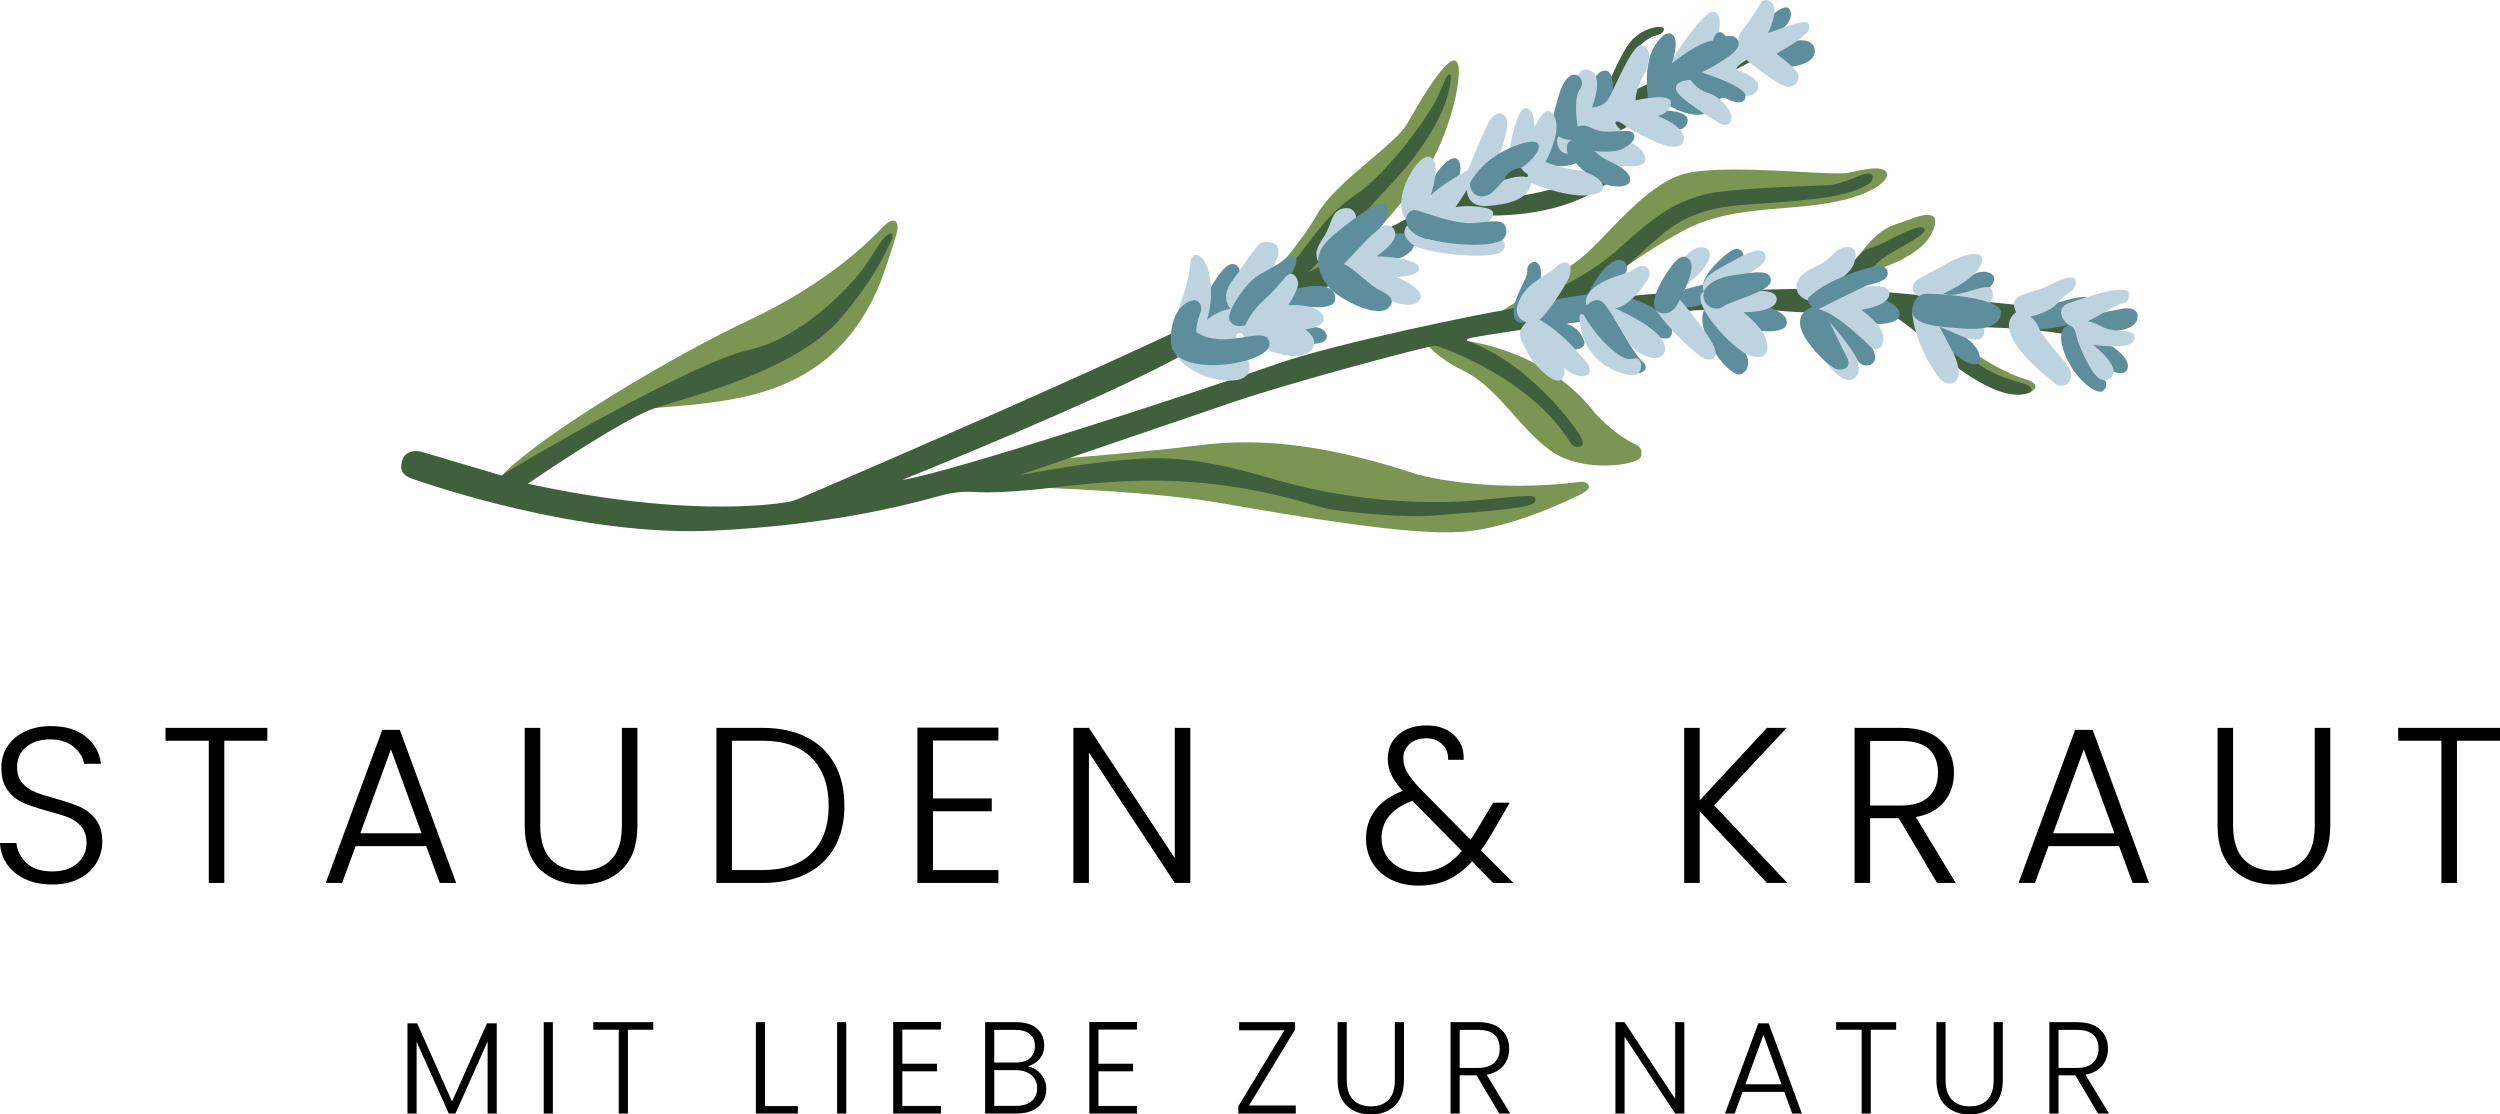 <svg xmlns="http://www.w3.org/2000/svg" id="Ebene_2" data-name="Ebene 2" viewBox="0 0 3670.87 1636.42"><defs><style>      .cls-1 {        fill: #3f5f3d;      }      .cls-2 {        fill: #7b9553;      }      .cls-3 {        fill: #bed3e0;      }      .cls-4 {        fill: #5e8d9c;      }    </style></defs><g id="Ebene_2-2" data-name="Ebene 2"><g><g><g><path d="M37.3,1290.94c-11.4-5.21-20.36-12.49-26.88-21.83-6.52-9.34-9.99-19.76-10.43-31.27h24.11c1.08,11.08,5.97,20.8,14.66,29.16,8.68,8.36,21.39,12.54,38.12,12.54,15.42,0,27.64-3.96,36.65-11.89,9.01-7.93,13.52-17.97,13.52-30.14,0-9.77-2.5-17.64-7.49-23.62-5-5.97-11.19-10.43-18.57-13.36-7.39-2.93-17.59-6.13-30.62-9.61-15.2-4.12-27.26-8.14-36.16-12.05-8.91-3.91-16.51-9.99-22.8-18.24-6.3-8.25-9.45-19.44-9.45-33.56,0-11.73,3.04-22.2,9.12-31.44,6.08-9.23,14.66-16.45,25.74-21.67,11.08-5.21,23.78-7.82,38.12-7.82,21.06,0,38.06,5.16,50.98,15.47,12.92,10.32,20.36,23.62,22.32,39.91h-24.76c-1.52-9.34-6.63-17.64-15.31-24.92-8.69-7.27-20.42-10.91-35.19-10.91-13.68,0-25.09,3.64-34.21,10.91-9.12,7.28-13.68,17.22-13.68,29.81,0,9.56,2.49,17.27,7.49,23.13,4.99,5.86,11.24,10.32,18.73,13.36,7.49,3.04,17.64,6.3,30.46,9.77,14.77,4.13,26.71,8.2,35.84,12.22,9.12,4.02,16.83,10.16,23.13,18.41,6.3,8.26,9.45,19.33,9.45,33.23,0,10.64-2.83,20.74-8.47,30.3-5.65,9.56-14.01,17.27-25.09,23.13-11.08,5.86-24.33,8.8-39.75,8.8s-28.18-2.61-39.58-7.82Z"></path><path d="M392.56,1068.76v18.9h-63.2v208.83h-22.8v-208.83h-63.53v-18.9h149.53Z"></path><path d="M625.82,1242.4h-103.6l-19.87,54.08h-24.11l83.07-224.79h25.74l82.75,224.79h-24.11l-19.87-54.08ZM618.98,1223.5l-44.96-123.14-44.96,123.14h89.92Z"></path><path d="M793.27,1068.76v143.34c0,22.59,5.38,39.31,16.13,50.17,10.75,10.86,25.46,16.29,44.14,16.29s33.28-5.38,43.82-16.13c10.53-10.75,15.8-27.53,15.8-50.33v-143.34h22.8v143.02c0,28.89-7.66,50.61-22.97,65.16-15.31,14.55-35.24,21.83-59.78,21.83s-44.47-7.27-59.78-21.83c-15.31-14.55-22.97-36.27-22.97-65.16v-143.02h22.8Z"></path><path d="M1184.2,1082.44c18.03,9.12,31.82,22.27,41.37,39.42,9.55,17.16,14.33,37.58,14.33,61.25s-4.78,43.71-14.33,60.76c-9.56,17.05-23.35,30.08-41.37,39.09-18.03,9.01-39.64,13.52-64.83,13.52h-67.44v-227.72h67.44c25.19,0,46.8,4.56,64.83,13.68ZM1191.86,1252.66c16.61-16.61,24.92-39.8,24.92-69.55s-8.31-53.37-24.92-70.21c-16.61-16.83-40.78-25.25-72.49-25.25h-44.63v189.93h44.63c31.71,0,55.87-8.31,72.49-24.92Z"></path><path d="M1369.9,1087.33v85.03h86.33v18.9h-86.33v86.33h96.11v18.89h-118.91v-228.05h118.91v18.9h-96.11Z"></path><path d="M1747.8,1296.48h-22.81l-126.08-191.56v191.56h-22.81v-227.72h22.81l126.08,191.23v-191.23h22.81v227.72Z"></path><path d="M2192.49,1296.48l-30.95-31.6c-11.08,12.17-22.92,21.12-35.51,26.88-12.6,5.75-26.83,8.63-42.68,8.63s-28.67-2.88-40.4-8.63c-11.73-5.75-20.85-13.85-27.37-24.27-6.52-10.42-9.77-22.48-9.77-36.16,0-16.07,4.56-30.08,13.68-42.03,9.12-11.94,22.48-21.28,40.07-28.02-7.61-8.47-13.14-16.34-16.61-23.62-3.48-7.27-5.21-15.15-5.21-23.62,0-14.55,5.21-26.33,15.64-35.35,10.43-9.01,24.32-13.52,41.7-13.52,16.29,0,29.53,4.67,39.75,14.01,10.21,9.34,14.99,21.5,14.33,36.49h-22.8c.21-9.77-2.77-17.48-8.96-23.13-6.19-5.64-13.96-8.47-23.29-8.47-9.99,0-18.08,2.77-24.27,8.31-6.19,5.54-9.28,12.65-9.28,21.34,0,6.95,1.9,13.68,5.7,20.2,3.8,6.52,9.82,14.23,18.08,23.13l74.93,75.91c3.04-4.12,7.17-10.64,12.38-19.55l20.85-34.86h24.43l-24.76,42.68c-5.86,10.21-11.73,19.33-17.59,27.37l47.56,47.89h-29.65ZM2117.72,1273.02c10.1-4.99,19.71-12.81,28.83-23.46l-72.65-73.63c-30.19,11.08-45.28,29.32-45.28,54.73,0,9.56,2.33,18.08,7,25.57,4.67,7.49,11.13,13.41,19.38,17.76,8.25,4.35,17.7,6.52,28.34,6.52,12.81,0,24.27-2.49,34.37-7.49Z"></path><path d="M2594.49,1296.48l-98.71-105.23v105.23h-22.81v-227.72h22.81v106.53l98.71-106.53h28.99l-106.53,113.7,107.51,114.02h-29.97Z"></path><path d="M2844.36,1296.48l-56.36-95.13h-42.03v95.13h-22.81v-227.72h68.41c25.41,0,44.68,6.08,57.83,18.24,13.14,12.17,19.71,28.13,19.71,47.89,0,16.51-4.72,30.57-14.17,42.19-9.45,11.62-23.41,19.17-41.86,22.64l58.64,96.76h-27.37ZM2745.98,1182.78h45.94c17.81,0,31.22-4.34,40.23-13.03,9.01-8.68,13.52-20.31,13.52-34.86s-4.35-26.55-13.03-34.7c-8.69-8.14-22.37-12.22-41.05-12.22h-45.61v94.8Z"></path><path d="M3111.5,1242.4h-103.6l-19.87,54.08h-24.11l83.07-224.79h25.74l82.75,224.79h-24.11l-19.87-54.08ZM3104.66,1223.5l-44.96-123.14-44.96,123.14h89.92Z"></path><path d="M3278.95,1068.76v143.34c0,22.59,5.38,39.31,16.13,50.17,10.75,10.86,25.46,16.29,44.14,16.29s33.28-5.38,43.82-16.13c10.53-10.75,15.8-27.53,15.8-50.33v-143.34h22.8v143.02c0,28.89-7.66,50.61-22.97,65.16-15.31,14.55-35.24,21.83-59.78,21.83s-44.47-7.27-59.78-21.83c-15.31-14.55-22.97-36.27-22.97-65.16v-143.02h22.8Z"></path><path d="M3670.87,1068.76v18.9h-63.2v208.83h-22.8v-208.83h-63.53v-18.9h149.53Z"></path></g><g><path d="M729.43,1502.6v132.47h-13.44v-105.78l-47.23,105.78h-9.79l-47.23-105.4v105.4h-13.44v-132.47h14.21l51.26,114.81,51.26-114.81h14.4Z"></path><path d="M811.79,1500.88v134.2h-13.44v-134.2h13.44Z"></path><path d="M959.23,1500.88v11.14h-37.24v123.06h-13.44v-123.06h-37.44v-11.14h88.12Z"></path><path d="M1123.37,1624.13h48.19v10.94h-61.63v-134.2h13.44v123.25Z"></path><path d="M1242.59,1500.88v134.2h-13.44v-134.2h13.44Z"></path><path d="M1324.95,1511.82v50.11h50.88v11.13h-50.88v50.88h56.64v11.13h-70.07v-134.39h70.07v11.13h-56.64Z"></path><path d="M1528.45,1577.29c5.25,6.27,7.87,13.57,7.87,21.89,0,6.79-1.7,12.9-5.09,18.33-3.39,5.44-8.35,9.73-14.88,12.86-6.53,3.14-14.34,4.7-23.42,4.7h-46.46v-134.2h45.12c13.56,0,23.9,3.14,31.01,9.41,7.1,6.27,10.65,14.4,10.65,24.38,0,8.32-2.24,15.07-6.72,20.25-4.48,5.18-10.24,8.8-17.28,10.85,7.55,1.41,13.95,5.25,19.2,11.52ZM1459.91,1560.2h31.29c9.09,0,16.09-2.14,21.02-6.43,4.93-4.29,7.39-10.21,7.39-17.76s-2.47-13.25-7.39-17.47c-4.93-4.22-12.13-6.33-21.6-6.33h-30.72v48ZM1514.72,1616.84c5.44-4.61,8.16-10.94,8.16-19.01s-2.85-14.49-8.54-19.29c-5.7-4.8-13.34-7.2-22.94-7.2h-31.49v52.41h32.06c9.73,0,17.31-2.3,22.75-6.91Z"></path><path d="M1612.92,1511.82v50.11h50.88v11.13h-50.88v50.88h56.64v11.13h-70.07v-134.39h70.07v11.13h-56.64Z"></path><path d="M1834.08,1623.17h68.54v11.9h-84.28v-10.75l67.58-111.54h-66.43v-11.9h82.17v10.75l-67.58,111.54Z"></path><path d="M1977.49,1500.88v84.47c0,13.31,3.17,23.17,9.5,29.57,6.33,6.4,15,9.6,26.01,9.6s19.61-3.17,25.82-9.5c6.21-6.33,9.31-16.22,9.31-29.66v-84.47h13.44v84.28c0,17.02-4.51,29.82-13.53,38.4-9.02,8.58-20.77,12.86-35.23,12.86s-26.21-4.29-35.23-12.86c-9.02-8.57-13.53-21.37-13.53-38.4v-84.28h13.44Z"></path><path d="M2201.34,1635.07l-33.21-56.06h-24.77v56.06h-13.44v-134.2h40.32c14.98,0,26.33,3.59,34.08,10.75,7.74,7.17,11.61,16.58,11.61,28.22,0,9.73-2.78,18.02-8.35,24.86-5.57,6.85-13.79,11.3-24.67,13.34l34.56,57.02h-16.13ZM2143.36,1568.07h27.07c10.49,0,18.4-2.56,23.71-7.68,5.31-5.12,7.97-11.97,7.97-20.54s-2.56-15.65-7.68-20.45c-5.12-4.8-13.18-7.2-24.19-7.2h-26.88v55.87Z"></path><path d="M2473.19,1635.07h-13.44l-74.3-112.89v112.89h-13.44v-134.2h13.44l74.3,112.69v-112.69h13.44v134.2Z"></path><path d="M2619.86,1603.2h-61.05l-11.71,31.87h-14.21l48.96-132.47h15.17l48.76,132.47h-14.21l-11.71-31.87ZM2615.83,1592.07l-26.49-72.57-26.49,72.57h52.99Z"></path><path d="M2784.2,1500.88v11.14h-37.24v123.06h-13.44v-123.06h-37.44v-11.14h88.12Z"></path><path d="M2856.76,1500.88v84.47c0,13.31,3.17,23.17,9.5,29.57,6.33,6.4,15,9.6,26.01,9.6s19.61-3.17,25.82-9.5c6.21-6.33,9.31-16.22,9.31-29.66v-84.47h13.44v84.28c0,17.02-4.51,29.82-13.53,38.4-9.02,8.58-20.77,12.86-35.23,12.86s-26.21-4.29-35.23-12.86c-9.02-8.57-13.53-21.37-13.53-38.4v-84.28h13.44Z"></path><path d="M3080.61,1635.07l-33.21-56.06h-24.77v56.06h-13.44v-134.2h40.32c14.98,0,26.33,3.59,34.08,10.75,7.74,7.17,11.61,16.58,11.61,28.22,0,9.73-2.78,18.02-8.35,24.86-5.57,6.85-13.79,11.3-24.67,13.34l34.56,57.02h-16.13ZM3022.63,1568.07h27.07c10.49,0,18.4-2.56,23.71-7.68,5.31-5.12,7.97-11.97,7.97-20.54s-2.56-15.65-7.68-20.45c-5.12-4.8-13.18-7.2-24.19-7.2h-26.88v55.87Z"></path></g></g><g><g><path class="cls-2" d="M2156.1,501.08s115.46,14.1,184.99,104.31c0,0,25.4,30.6,62.02,48.09,0,0,9.63,3.22,6.49,16.59-3.14,13.37-86.25,25.51-133.1-8.5-46.85-34.01-78.12-93.61-128.1-117.47-49.98-23.85-65.29-54.87-65.29-54.87l72.98,11.84Z"></path><path class="cls-2" d="M2206.4,455.79s79.42-48.73,114.79-76.56c35.37-27.84,92.31-106.54,150.14-123.43s217.73,3.3,242.81-2.18c25.08-5.48,49.18-10.8,55.87-.58,6.69,10.22-20.55,34.88-89.35,45.84-68.81,10.96-144.88,4.62-209.86,40.29-64.98,35.66-118.42,77.55-118.42,77.55,0,0-108.76,53.86-145.97,39.08Z"></path><path class="cls-2" d="M1847.56,426.86s60.39-65.54,86.89-112.62c26.5-47.08,114.18-101.54,131.9-132.73,9.1-16.01,52.5-93.92,68.9-92.68,20.41,1.54-7.45,119.16-47.95,171.67,0,0-48.77,65-107.92,122.01l-131.83,44.36Z"></path><path class="cls-2" d="M2744.83,399.06s73.07-18.11,91.52-56.33c16.3-33.77-7.98-30.41-34.41-19.76-21.77,8.77-38.66,6.39-73.3,53-20.09,27.03,16.19,23.09,16.19,23.09Z"></path><path class="cls-2" d="M2848.1,479.85s69.68,61.43,128.82,77.87c0,0,24.16,7.24,3.61,18.61-20.55,11.37-100.4-44.14-100.4-44.14l-32.03-52.34Z"></path><path class="cls-2" d="M1570.68,672.42s115.29-9.38,174.29-16.73c59.01-7.35,154.55-19.54,335.57,40.86,27.34,7.46,120.84,26.07,240.39,10.94,0,0,10.3-1.23,12.1,6.46,1.8,7.69-21.78,16.38-21.78,16.38,0,0-88.38,44.96-164.62,50.65-76.24,5.69-237.83-22.16-355.8-42.55-117.97-20.38-326.35-24.42-326.35-24.42l16.18-26.7,90.02-14.89Z"></path><path class="cls-2" d="M961.32,598.8c.87.13,1.75.21,2.63.13,117.24-9.87,261.58-16.47,329.39-185.73,0,0,21.15-59.1,24.07-74.23,2.92-15.13-5.78-21.83-21.02-5.75-15.24,16.08-76.62,80.47-196.24,136.71-118.15,55.55-303.59,167.77-361.31,226.22-1.97,2-3.34,4.54-3.72,7.32-.75,5.44,2.36,11.24,28.57-4.5,38.61-23.19,122.19-111.14,197.64-100.17Z"></path><path class="cls-1" d="M736.72,698.32l-118.9-35.25s-22.2-5.7-27.66,14.41,10.57,24.05,22.76,28.07c12.19,4.02,239.41,83.61,436.43,73.55,165.31-8.44,270.77-34.37,331.64-51.29,16.41-4.56,33.45-6.44,50.45-5.38,18.92,1.18,54.3.71,118.6-6.93,115.64-13.74,230-19.38,383.67,27.5,8.88,2.71,17.95,4.71,27.15,5.94,29.59,3.94,97.29,11.7,146.57,7.86,119.76-9.33,146.6-12.57,147.17-22.19s-8.14-7.32-81.06-.45c-72.92,6.86-184.2,4.62-308.83-32.14-124.63-36.75-174.89-30.74-235.06-24.61-60.18,6.13-133.51,20.55-133.51,20.55,0,0,232.34-79.73,316.36-108.16,84.02-28.43,270.8-78.44,295.36-82.5,0,0,135.54,42.6,197.95,142.42,0,0,5.42,9.76,15.29,5.69,9.87-4.06-5.89-23.35-13.7-33.82-7.81-10.47-67.49-89.39-151.3-120.53,0,0-8.55-2.64,7.18-5.65,15.72-3.01,324.75-54.22,448.69-39.22,12.79,2,114.05,5.87,170.98,8.89,0,0,25.43,16.73,47.05,37.61,21.62,20.88,104.15,93.17,150.52,73.62,0,0,6.74-3.85-1.64-9.91-8.38-6.07-51.26-9.41-89.17-43.97-37.91-34.57-41.62-42.6-41.62-42.6,0,0,118.04-2.4,193.67,12.6l-6.14-37.12s-235.86-24.74-305.8-29.81c0,0,10.81-31.32,40.37-49.91,29.55-18.59,58.21-31.01,55.62-38.9-2.58-7.89-20.34.8-32.28,5.98-11.94,5.17-33.44,18.33-50.04,22.35-16.61,4.03-49.26,58.05-49.26,58.05,0,0-229.74,3.45-295.02,11.05l-59.15,2.11s53.61-51.09,83.21-77.1c29.61-26.01,57.86-52.43,136.21-58.35,76.34-5.77,147.83-7.83,183.83-30.39,2.48-1.55,4.53-3.74,5.74-6.4,1.39-3.03,1.88-6.82-2.63-8.85-8.3-3.75-36.54,15-62.49,16.73-25.94,1.73-145.9,3.66-183.79,14.4-37.89,10.74-65.51,25.55-120.98,76.95-55.48,51.4-139.98,82.01-139.98,82.01,0,0-15.26,8.28-32.8,10.54-17.54,2.26-242.98,47.22-334.23,79.59-91.25,32.37-484.48,161.38-547.16,169.18,0,0,295.16-118.55,411.14-183.15l435.54-205.63s117.29,10.39,191.96-49.62l-10.23-11.41s-79.27,32.17-166.44,38.25l391.21-206.49-16.2-29.49-186.98,86.92s7.09-67.09,49.76-89.44c1.74-.91,3.6-1.55,5.51-1.99,4.31-.98,12.92-3.66,12.93-9.42,0-7.68-29.35-3.46-47.22,16.12-17.87,19.58-41.49,81.69-41.49,81.69,0,0-138.36,105.04-334.27,203.85l-98.91,55.42s133.03-140.5,150.16-162.87c17.14-22.37,54.58-71.53,59.08-123.06,0,0,.37-6.13-3.01-4.97-3.39,1.16-5.72,8.7-16.58,33.15-10.86,24.46-71.71,110.85-121.08,144.06-49.37,33.21-68.96,77-108.57,118.73-37.57,39.58-648.5,301.42-711.32,328.28-3.78,1.61-7.71,2.77-11.76,3.46-29.72,5.04-160.1,21.66-383.19-26.67,0,0,137.88-94.94,187.53-111.3,49.65-16.36,208.68-55.49,272.48-132.33,0,0,51.88-58.46,74.88-117.1.86-2.17,1.74-9.62-4.87-5.67-12.97,7.75-23.7,32.78-40.85,54.81-17.15,22.03-85.64,97.86-165.38,115.31-79.74,17.45-337.49,167.09-362.12,184.3Z"></path></g><g><path class="cls-4" d="M2994.71,483.69s28.36-2.24,42.19-6.98l27-40.41s-6.89-2.87-42.13,7.83l-40.39,20.8,13.33,18.77Z"></path><path class="cls-4" d="M2620.18,39.96s14.69-14.37,7.68-26.09c-7.02-11.73-32.38,14.34-32.38,14.34l.61,20.21s7.06,3.57,24.1-8.45Z"></path><path class="cls-4" d="M2639.79,59.36s23.93-3.39,24.98,14.79-26.44,24.29-48.55,25.21l-8.08-20.53s12.59-14.93,31.65-19.46Z"></path><path class="cls-4" d="M2466.73,190.16s11.76-2.42,11.36-14.45-31.33-14.75-43.22-13.55c-11.9,1.19,3.71,22.43,3.71,22.43l28.15,5.58Z"></path><path class="cls-4" d="M2143.23,256.65s4.56-16.23-3.85-23.29c-8.41-7.06-33.56,18.4-39.62,40.99l.73,13.12,42.74-30.83Z"></path><path class="cls-4" d="M1778.05,421.96s17.81-33.46,30.83-34.23,13.69,17.95,12.43,27.08c-1.26,9.12-14.65,38.55-14.65,38.55l-28.47,24.88-14.55-8.51,14.41-47.78Z"></path><path class="cls-4" d="M2560.03,374.99s-.18-9.09-9.97-9.71c-9.79-.62-49.4,36-49.1,52.48l59.07-42.78Z"></path><path class="cls-4" d="M2331.81,432.05s15.06-33.95,34.61-46.45c19.55-12.5,26.54,6.75,20.29,15.78-6.26,9.03-54.9,30.66-54.9,30.66Z"></path><path class="cls-4" d="M2396.57,438.72s58.7,17.54,58.57,48.28c-.12,30.73-70.79-16.81-83.52-34.12l24.95-14.16Z"></path><path class="cls-4" d="M2241.25,472.73s-20.03,8.12-18.7-16.14c1.33-24.26,21.46-47.89,20.01-59.94-1.46-12.05,22.97-23.81,19.86,11.29-3.11,35.1-21.17,64.8-21.17,64.8Z"></path><path class="cls-4" d="M2284.46,439.95s13.33-3.26,49.91-8.25l-4.71,16.77s14.8-20.34,31.78,4.78c16.41,24.28,36.69,65.94,51.23,78.48,1.72,1.48,3.05,3.4,3.56,5.61.78,3.36-.05,7.82-8.18,10.39-14.22,4.49-77-58.59-88.31-75.29l-21.99,2.85s17.35,1.38,27.15,21.87c9.8,20.49-26.85,18.54-38.72,11.41-11.86-7.12-25.69-39.03-25.69-39.03,0,0,12.59-27.31,23.97-29.59Z"></path><path class="cls-3" d="M2322.35,461.03c1.34-.12,2.6.67,3.27,1.84,4.27,7.39,26.58,44.22,56.87,61.49,4.09,2.33,8.84,3.24,13.51,2.61,1.36-.18,2.92-.44,4.68-.81,12.49-2.58,14.76,29.51-9.17,24.33-23.92-5.17-65.71-22.04-71.77-78.07,0,0-2.23-10.98,2.61-11.4Z"></path><path class="cls-3" d="M2329.66,448.46s-13.27-25.19,50.89-45.21c0,0,11.22-2.41,22.62-10.38,11.4-7.97,25.97,3.18,15.34,19.18-10.63,16-27.6,37.1-46.9,40.82,0,0,56.48,23.82,69.82,47.61,13.34,23.79-13.35,38.71-46.76,7.73,0,0-30.26-52.88-39.63-62.53-9.36-9.65-18.89-3-25.39,2.77Z"></path><path class="cls-3" d="M2474.14,376.98s14.8-18.05,29.5-13.07c14.7,4.98,6.52,28.36-26.52,53.66l-2.98-40.6Z"></path><path class="cls-4" d="M2474.08,424.58s11.88-2.84,26.88-6.81l2.05,24.64s.78,8.26-31.48,9.31l-4.93-11.9,7.48-15.24Z"></path><path class="cls-3" d="M2569.36,400.8s26.02-13.94,23.07-25.01c-2.95-11.07-13.45-11.47-41.48,3.93-28.02,15.4-46.54,23.07-50,38.04-.23,1.1-.4,2.46-.37,4.03.05,2.64.67,4.78,1.23,6.21,22.52-9.07,45.03-18.13,67.55-27.2Z"></path><path class="cls-4" d="M2599.15,451.8s28.61,9.12,24.12,24.77c-4.49,15.65-51.41,9.25-56.9,5.31-5.5-3.94-6.51-23.58-6.51-23.58l39.3-6.5Z"></path><path class="cls-4" d="M2563.37,519.3s10.96,19.79-5.68,29.63c-16.64,9.84-70.84-61.41-55.4-94.37l61.08,64.74Z"></path><path class="cls-3" d="M2654.63,441.05s-28.4-8.53-11.33-34.63c0,0,6.54-8,25.88-16.54,19.34-8.54,25.53-26.24,42.37-27.13,16.83-.9,13.83,13.67,10.55,24.67-6.19,20.8-67.47,53.63-67.47,53.63Z"></path><path class="cls-3" d="M2726.89,527.73s8.81,20.95-6.8,29.2c-15.62,8.24-41.17-27.55-41.17-27.55l2.72-62.32,29.76,24.01,15.5,36.66Z"></path><path class="cls-4" d="M2755.84,475.85s31.42.47,33.32-12.74c1.9-13.21-20.07-24.35-29.66-23.4-9.59.96-26.21,15.34-26.21,15.34l22.54,20.79Z"></path><path class="cls-4" d="M2898.46,402.55s14-7.6,25.27-.53c11.28,7.08-2.47,20.24-2.47,20.24,0,0-39.11,15.47-61.65,10.62l-8.58-.68,47.42-29.65Z"></path><path class="cls-3" d="M2913.44,481.37s3.27,17.59-10.89,17.3c-14.15-.29-34.92-6-54.46-18.82l-1.49-1.37,66.84,2.89Z"></path><path class="cls-3" d="M2807.63,456.36s.45,45.6,39.91,98.72c0,0,9.18,11.69,20.31,6.87,11.13-4.82,9.77-20.79,2.54-38.76-7.23-17.97-22.69-44.08-22.69-44.08l-40.06-22.74Z"></path><path class="cls-4" d="M2887.55,496.75s23.73,16.11,18.43,33.03c-5.3,16.92-37.8-11.79-37.8-11.79l-20.09-38.15,39.46,16.9Z"></path><path class="cls-3" d="M2981.38,464.92s30.1-6.44,40.39-20.8c10.29-14.36,26.74-14.98,26.23-29.83-.51-14.85-22.45-3.27-45.98,7.6-23.52,10.87-55.04,8.78-41.64,36.76,0,0-21.55,11.04-3.2,42.5,18.35,31.45,63.73,64.37,63.73,64.37,0,0,11.05,4.99,18.33-6.93,7.28-11.92-5.5-24.41-9.84-30.03-4.34-5.61-31.93-37.02-34.69-44.88-2.76-7.85-7.73-14.34-13.33-18.77Z"></path><path class="cls-4" d="M3110.42,485.46s31.77-2.63,28.09-24.46c0,0-2.5-11.92-24.58-7.26-29.18,6.16-51.67,8.55-51.67,8.55l3.07,9.72s15.37,19.34,45.08,13.46Z"></path><path class="cls-4" d="M3101.3,508.52s22.66,14.24,23.19,28.43c.54,14.19-16.52,13.19-25.81,5.68-9.29-7.52-30.29-38.44-30.29-38.44l32.91,4.33Z"></path><path class="cls-4" d="M3090.53,558.18s6.26,8.3-2.2,15.53c-8.46,7.23-33.49-12.77-46.48-34.15-12.99-21.39-24.52-53.5-4.95-62.86l13.88-3.59,39.75,85.06Z"></path><path class="cls-3" d="M2241.25,472.73s-23.03-5.08-10.05-32.44c12.98-27.35,37.69-33.04,53.83-48.53,16.14-15.49,28.16-.92,16.7,20.21-11.46,21.13-33.08,51.95-41.23,57.57,0,0,22.69,11.21,49.34,39.92,26.65,28.72,24.35,27.7,24.23,36.7-.11,9-22.56,8.97-37.96-6.65,0,0,4.74,10.92-3.8,18.24-8.54,7.31-36.41-15.86-49.55-40.4-13.14-24.54-15.13-30.09-1.5-44.63Z"></path><path class="cls-3" d="M2466.6,439.81s41.25,47.72,50.13,69.28c8.88,21.56-8.55,22.96-22.45,12.27-13.9-10.69-46.72-41.63-62.06-65.27l34.38-16.29Z"></path><path class="cls-4" d="M2466.6,439.81s-8.86,24.8-28.21,19.72-5.94-35.93,6.61-55.19c12.55-19.25,22.75-33.1,33.4-25.4,10.64,7.7,4.77,29.18-11.8,60.87Z"></path><path class="cls-3" d="M2585.12,426.95s25.68-.71,23.69,13.99c-2,14.7-33.6,17.75-48.95,17.36,0,0,26.36,21.05,32.32,37.21,5.96,16.16,4.56,34.73-21.71,26.93-26.27-7.81-92.41-81.99-68.65-94.43l83.3-1.05Z"></path><path class="cls-4" d="M2501.81,428s6.72-18.55,42.4-23.72c35.68-5.16,55.19-8.89,56.03,7.44s-58.46,29.69-69.74,38.17c-11.27,8.47-33.05-.35-28.69-21.89Z"></path><path class="cls-3" d="M2736.56,421.18s37.71-6.24,37.84,9.78c.13,16.02-30.58,22.04-41.11,24.09,0,0,34.01,24.25,32.41,43.07-1.6,18.82-15.49,14.7-15.49,14.7l-80.34-58.88s36.03-25.8,66.7-32.76Z"></path><path class="cls-4" d="M2660.76,450.87s-24.01,7.03-16.17,32.14,45.44,59.41,54.7,59.72c9.26.31,20.25-3.76,12.24-18.81-8.01-15.05-25.04-51.17-25.04-51.17,0,0,34.15,39.43,40.4,54.97,6.25,15.54,36.23,11.2,23.32-14.91,0,0-51.13-52.99-80.34-58.88,0,0,55.82-27.81,66.7-32.76,10.88-4.94,18.26-4.02,28.88-10.15,10.62-6.13,6.73-17.47-1.82-20.49s-82.13,18.68-108.02,46.55c0,0-4.4,4.88,5.15,13.78Z"></path><path class="cls-3" d="M2922.07,444.53s7.86-9.71,1.89-20c-5.98-10.28-39.09,9.84-64.34,8.35l-8.58-.68s46.45-19.61,57.39-42.8c10.94-23.19-18.58-18.31-40.47-7.3-18.96,9.53-38.68,21.52-49.81,26.85-4.49,2.15-7.98,6.08-9.16,10.92-1.22,4.99-.22,11,8.62,15.07,0,0,21.59-5.78,58.05,7.85,36.46,13.63,40.44,8.8,46.41,1.74Z"></path><path class="cls-4" d="M2809.3,448.16s2.79-16.01,19-16.75c16.21-.74,111.59,5.48,109.93,27.69-1.67,22.21-30.3,25.71-57.97,23.19-27.67-2.52-82.91-3-70.95-34.14Z"></path><path class="cls-3" d="M3065.34,472s19.24-10.29,36.61-20.09c17.37-9.8,21.29-3.74,24.28-18.06s-28.69-10.48-90.48,12.08c-4.32,1.58-7.79,5.05-8.94,9.5-1.34,5.16-.12,12.52,10.09,21.28,0,0,9.55,1.8,11.75,15.07,2.2,13.27,22.66,60.43,36.12,65.31,13.47,4.89,25.1-7.26,14.61-23.55-10.48-16.28-26.39-27.09-26.39-27.09,0,0,35.82,4.59,50.68.18,14.85-4.4,9.78-14.48,9.78-14.48,0,0-.04-6.13-23.02-6.71-22.98-.58-30.78-12.39-45.08-13.46Z"></path><path class="cls-3" d="M1730.12,456.29s16.69-49.03,16.71-60.36c.01-11.33,3.2-30.1,17.17-17.94,13.97,12.16,19.42,56.56,8.25,91.75,0,0,13.59-12.94,34.41-16.39l21.62,24.55-4.32,11.6s-6.38-1.21-8.25,1.36,1.74,22.83,9.41,27.67c7.67,4.84,22.17,36.68-12.94,40.08-35.11,3.4-76.13-18.75-84.53-37.16l2.47-65.17Z"></path><path class="cls-3" d="M1806.66,453.35s-15.4-17.4,2.24-40.38c17.65-22.98,36.48-55.5,45.18-57.28,8.7-1.78,36.64-.64,15.55,35.48-55.28,94.66-62.98,62.19-62.98,62.19Z"></path><path class="cls-4" d="M1828.29,477.9s-14.8,4.81-22.25-6.35c-7.44-11.15,21.04-51.21,34.18-61.69,13.14-10.48,31.85-18.27,40.48-25.03,8.64-6.76,17.4-13.6,22.64-5.13,5.24,8.47-34.49,78.2-75.05,98.19Z"></path><path class="cls-4" d="M1930.69,480.39s14.64.3,17.2,11.63c2.56,11.34-13.71,13.34-25.88,12.93-12.17-.41-9.78-21.51-9.78-21.51l18.46-3.05Z"></path><path class="cls-4" d="M1923.22,450.62s34.43,4.17,36.97-9.74-9.79-21.56-26.68-21.18c-16.89.37-38.72,6.4-38.72,6.4l-7.27,23.85,35.71.68Z"></path><path class="cls-3" d="M1991.45,319.05s-1.81-16.98-19.55-12.9c-17.75,4.09-16.04,23.09-27.97,41.47-11.93,18.38-13.45,23.86-8.27,37.37l55.8-65.95Z"></path><path class="cls-4" d="M2054.35,379.38s27.93-9.73,20.99-27.3c-6.93-17.56-39.72-5.23-39.72-5.23l-14.14,29.4s23.82,5.14,32.87,3.13Z"></path><path class="cls-3" d="M2066.67,330.81s-13.28,11.23,6.04,27.11,112.83,22.57,129.69,13.16c16.87-9.41.87-33.54-18.79-24.24s-34.34,7.59-70.9,7.8c0,0-37.78-4.44-46.05-23.83Z"></path><path class="cls-3" d="M2395.16,209.76s20.91,8.61,20.44,24.7c-.46,16.09-45.61,7.54-45.61,7.54,0,0-19.44-4.19-28.73-20.23l53.9-12.01Z"></path><path class="cls-4" d="M2368.46,132.04s.95-27.79-10.43-28.25c-11.38-.46-17.72,10.74-21.79,23.91-4.07,13.17,1.42,29.83,1.42,29.83l13.64,7.51s22.27-20.17,17.16-33Z"></path><path class="cls-3" d="M2562.97,140.94s18.43.49,18.77-14.01c.33-14.5-28.95-22.49-31.69-25.58-2.73-3.09,14.32-13.33,14.32-13.33,0,0,43.34,35.4,57.59,38.9,14.25,3.5,25.66-12.48,14.34-24.26-11.32-11.78-28.15-23.83-28.15-23.83,0,0,26.13-14.37,35.7-22.64s15.33-11.18,11.74-21.13c-3.6-9.95-50.05,11.4-59.49,13.35,0,0,12.23-25.19,9.06-37.29-3.17-12.1-13.37-12.37-16.86-9.84-3.49,2.53-18.28,28.8-24.18,35.63-5.9,6.83-13.25,15.7-12.44,27.67l-53.41,41.8,64.7,34.57Z"></path><path class="cls-3" d="M2523.3,47.45s7.19-25.29-6.51-30.06c-13.7-4.76-59.11,66.09-59.11,66.09l-5.81,11.42,12.76-.55,50.87-34.97,7.79-11.94Z"></path><path class="cls-3" d="M1823.16,488.13c.38.65.74,1.32,1.02,2.03,1.2,3,8.71,15.79,51.69,28.65,49.13,14.7,69.36-15.62,40.55-35.07,0,0,35.97-4.22,25.5-21.51-10.47-17.29-50.47-14.15-50.47-14.15,0,0,16.52-23.87,14.54-33.72-1.98-9.85-8.76-15.31-15.22-10.43-6.46,4.87-13.84,17.85-33.97,35.71-20.13,17.86-28.52,38.26-28.52,38.26l-7.18,6.73,2.06,3.5Z"></path><path class="cls-4" d="M1756.31,487.51s.32-13.3,4.82-24.11c4.5-10.81,3.42-17.37-3.58-21.65-7-4.28-40.38,6.9-38.31,61.3,2.08,54.4,147.97,32.15,144.83,1.21-3.15-30.94-63.91,12.52-107.76-16.75Z"></path><path class="cls-3" d="M2043.72,442.45s32.67,13.38,41.23-2.72c8.56-16.1-35.11-33.05-35.11-33.05,0,0,37.91-.51,33.26-14.71-4.65-14.2-61.61-15.72-61.61-15.72,0,0,31.91-21.11,26.84-36.1-5.07-14.99-20.25-9.32-30.11-1.06-9.86,8.25-43.71,42.06-45.16,48.92,0,0,61.84,49.51,70.66,54.45Z"></path><path class="cls-4" d="M1935.93,389.82s2.51,20.82,20.15,36.79c17.64,15.97,66.59,40.4,82.3,25.71,15.71-14.69-7.34-23.25-16.65-28.33-9.31-5.08-40.66-35.32-48.68-35.99,0,0,22.86-24.13,33.85-35.78,10.99-11.65,28.51-20.59,30.16-38.42,1.66-17.83-8.38-22.79-49.59,8.2-41.22,31-54.02,42.33-51.53,67.82Z"></path><path class="cls-4" d="M2419.77,144.01s-8.16-48.69,10.55-77.56c18.71-28.87,27.17-13.48,27.59-13.15s7.37,9.12-3.18,39.86c0,0,36.01-30.06,60.78-33.77,0,0,2.13-10.72,7.79-11.94,5.66-1.22,7.42,2.39,10.78,6.13,0,0,17.49-5.24,18.92,10.54,1.44,15.77-54.73,42.24-54.73,42.24,0,0,64.97,19.66,64.7,34.57-.24,13.33-15.35,10.37-29.05,3.51-2.94-1.47-6.48-1.04-8.92,1.17l-22.71,20.51c-1.5,1.36-3.4,2.17-5.42,2.34-6.44.56-21.86.06-44.38-12.25"></path><path class="cls-3" d="M2482.12,117.24s-24.83.59-20.97,14.79c3.4,12.47,52.68,42.37,64.61,49.45,2.75,1.63,6.01,2.31,9.14,1.66,3.35-.7,6.83-2.94,7.38-9.08,1.09-12.29-17.28-32.75-33.9-37.35-16.62-4.6-26.26-19.48-26.26-19.48Z"></path><path class="cls-3" d="M2316.76,111.03s4.32-11.28,14.9-8.73c10.57,2.55,20.69,14.15,6.01,55.24,0,0,16.91.72,25.04-13.9,8.13-14.62,33.1-75.58,45.96-77.21,12.86-1.63,18.47,18.14,5.07,43.39-13.4,25.25-12.19,37.58-12.19,37.58,0,0,52.59-12.63,51.96,3.48s-19.64,19.26-19.64,19.26c0,0,44.95,16.8,38.12,36.86-6.84,20.06-44.58,1.53-83.21-20.5,0,0-12.11-10.41-15.97-7.81-3.87,2.59,8.57,13.69,8.57,13.69l-48.39,16.71-31.51-22.51,15.29-75.53Z"></path><path class="cls-4" d="M2287.68,243.96s14.49,1.18,26.46-4.38c0,0,26.36,31.9,57.58,34.15s29.41-20.48-5.91-35.73c0,0-13.36-5.2-24.55-16.24,0,0,29.13,3.77,42.69-3.94,13.56-7.71,18.96-15.24,14.28-22.28-4.68-7.04-28.18-.42-45.35-2.65-17.16-2.24-21.58-12.44-36.28-6.89,0,0-7.49-40.54,3.68-55.67,11.17-15.12-15.97-42.27-31.55,9.9-15.58,52.17-19.44,97.44-19.44,97.44,0,0,8.8,8.7,18.39,6.27Z"></path><path class="cls-3" d="M2302.49,225.83s-6.67-14.35,5.23-20.31c0,0-11.9-.2-17.56-4.65-5.66-4.45-7.31,24.3,12.33,24.96Z"></path><path class="cls-3" d="M2184.85,325.48s11.33-7.71,6.62-15.31c-4.71-7.6-41.22-9.05-54.25-6.03,0,0,12.98-18.96,16.53-25.39,0,0-.58,26.07,30.41,23.75s61.35-10.22,63.76-33.94c0,0,55.17,23.76,89.81,17.42,34.65-6.34,8.3-31.63-21.2-35.96-29.5-4.33-47.23-12.34-47.23-12.34,0,0,23.26-42.13,14.13-64.22-9.12-22.09-20.72-5.21-30.36,13.08,0,0,.55-28.01-13.22-27.75-13.77.26-23.75,63.51-23.75,63.51,0,0-1.09,9.1-15,6.8,0,0,17.47-45.78,10.25-56.39-7.22-10.61-18.15-8.8-28.21,12.15-10.06,20.95-27.58,64.72-27.58,64.72,0,0-42.23,23.1-55.05,37.89,0,0,17.01-47.59-.16-56.68-17.17-9.09-59.81,63.01-35.96,91.51,0,0,88.83,18.62,120.47,3.17Z"></path><path class="cls-4" d="M2158.32,269.33s16.72-37.65,70.01-56.54c53.29-18.89,27.98,23.01.28,36.51-27.7,13.51-33.16,41.78-56.03,38.91,0,0-13.63-1.67-14.26-18.89Z"></path><path class="cls-1" d="M2208.97,263.85s21.16-6.74,31.57-4c.99.26,2.07,0,2.77-.74s.95-1.83-.67-3.38c-3.24-3.1-6.53-3.92-9.01-9.2,0,0-19.04.73-24.66,17.31Z"></path><path class="cls-4" d="M2064.38,322.31s-.03,12.88,15.41,22.71c15.44,9.82,95.71,22.17,124.8,8.14,0,0,11.53-7.09,5.8-20.82-5.73-13.73-31.46-4.01-55.18-4.69s-61.47-14.88-72.67-18.21c-11.2-3.33-17.3,3.3-18.17,12.87Z"></path></g></g></g></g></svg>